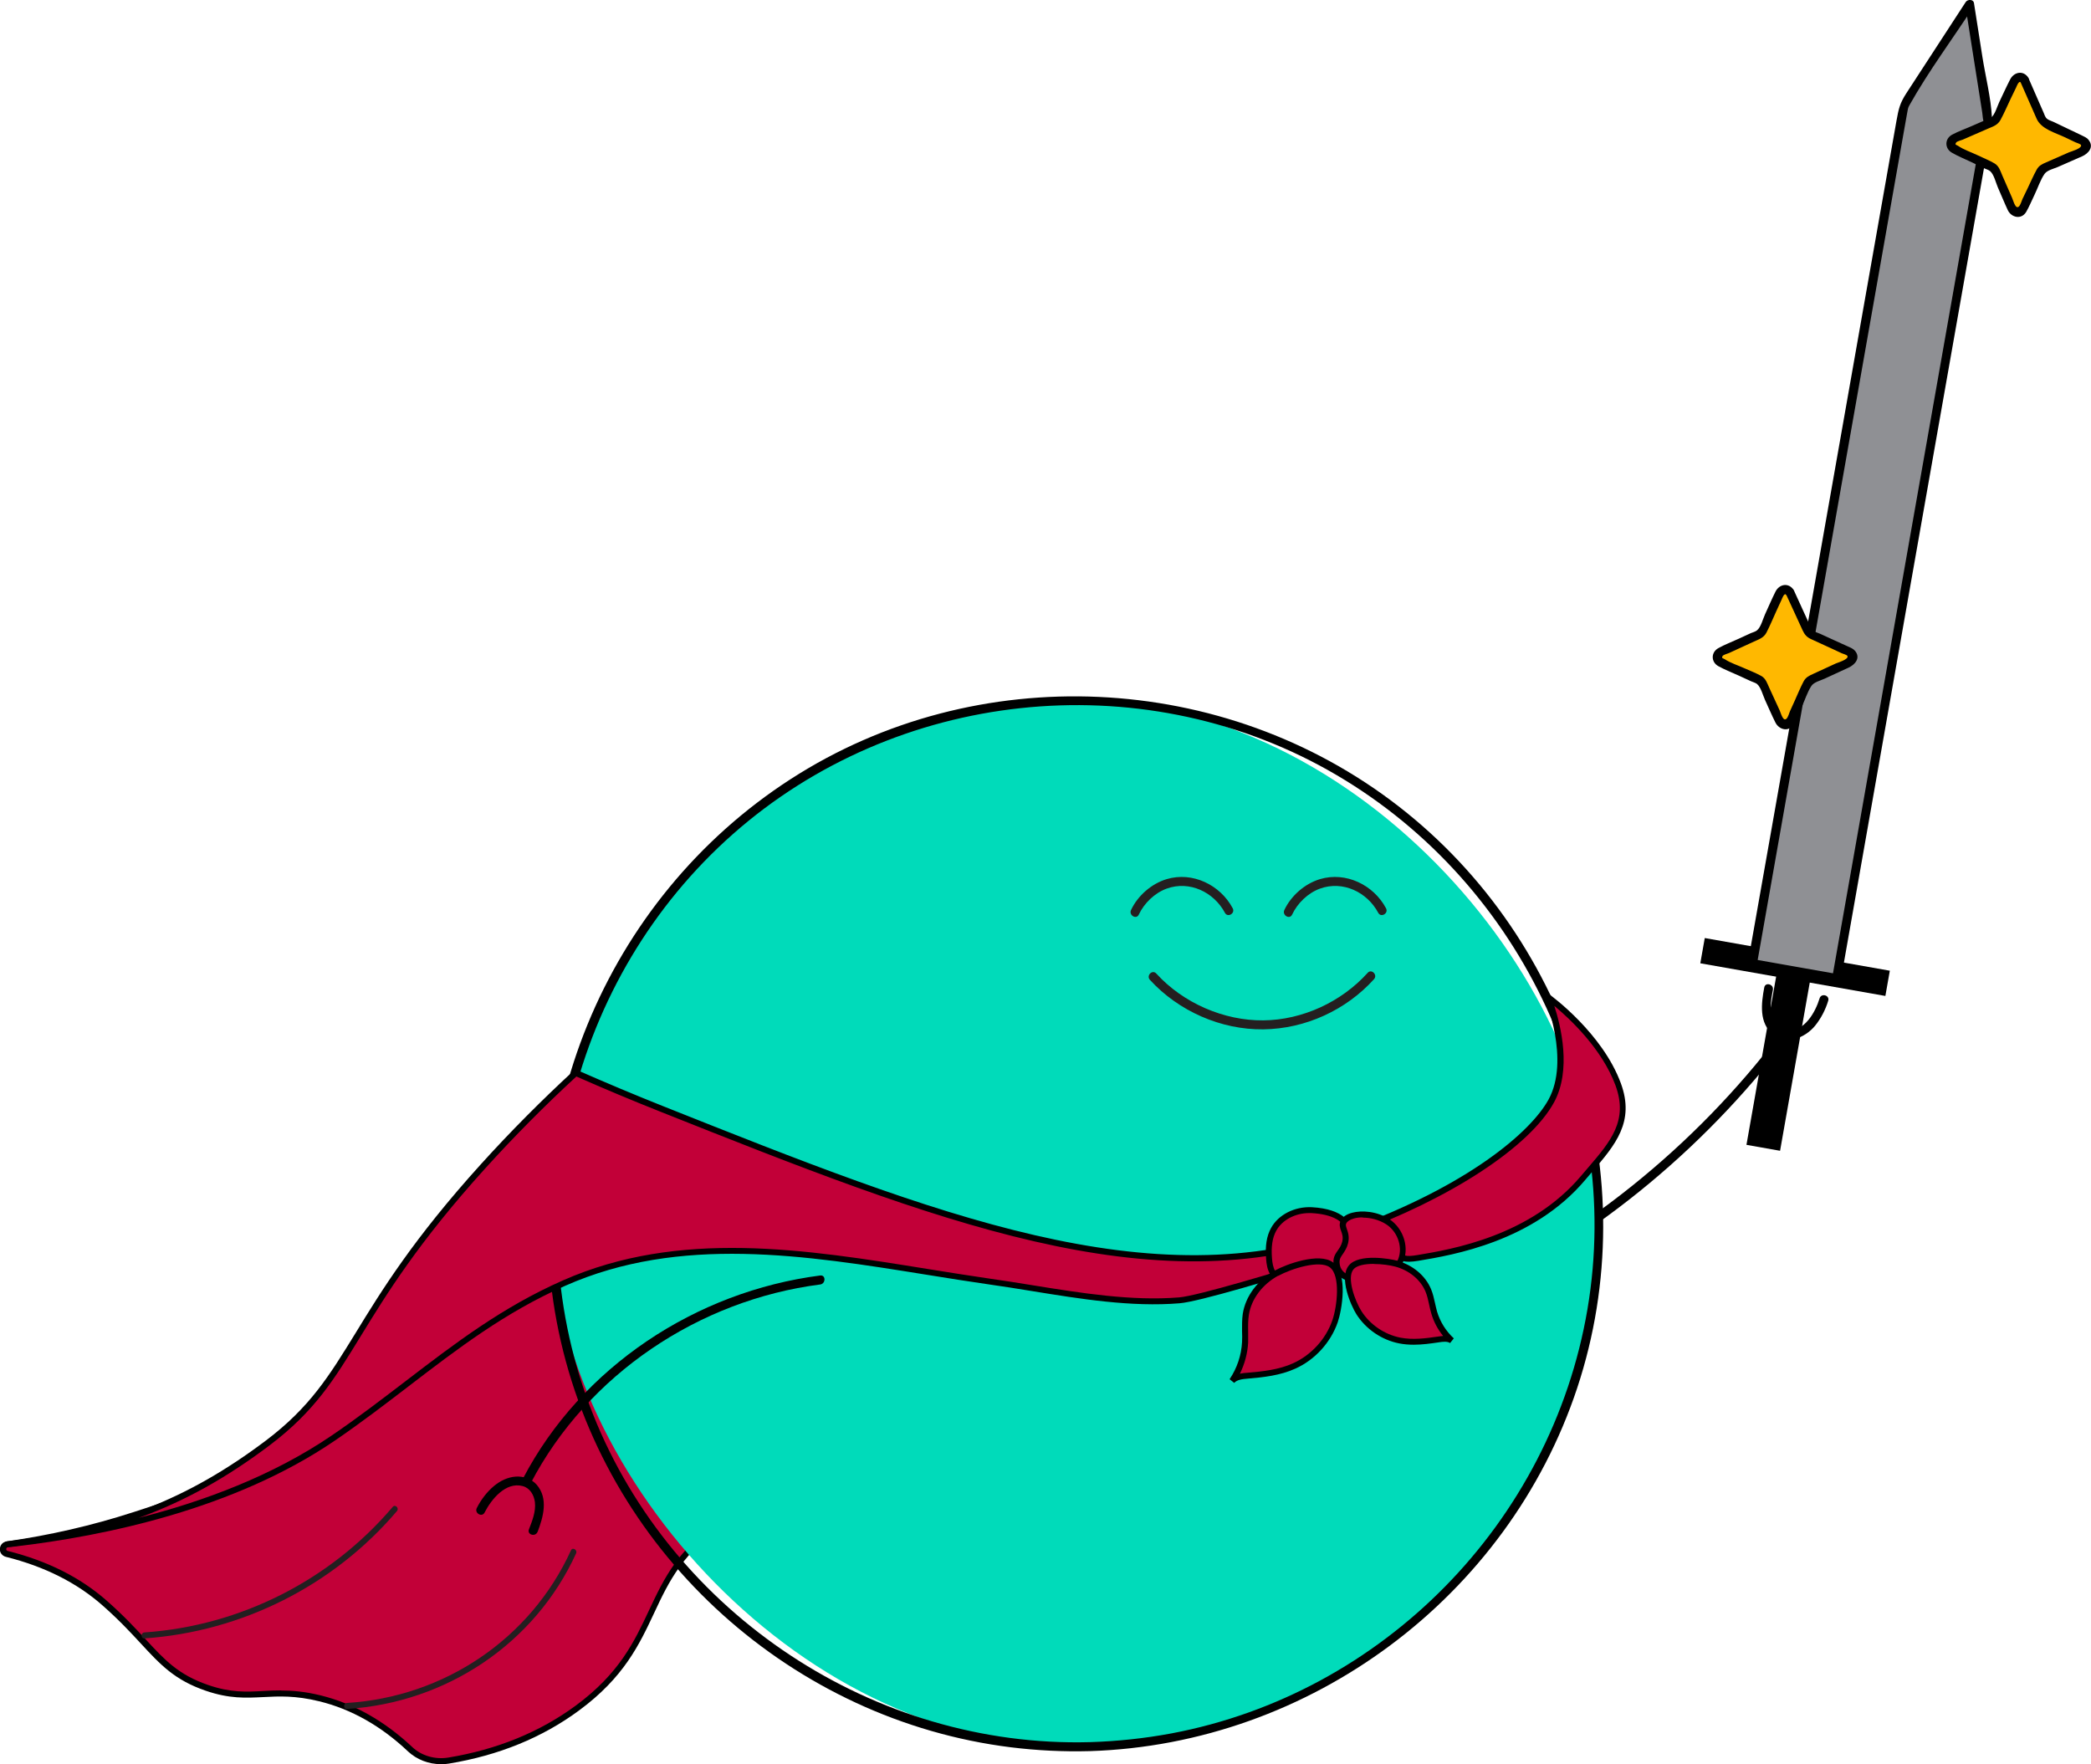 <?xml version="1.0" encoding="UTF-8"?>
<svg xmlns="http://www.w3.org/2000/svg" id="Layer_2" viewBox="0 0 174.58 147.29">
  <defs>
    <style>.cls-1{fill:#00dbba;}.cls-2{fill:#ffb800;}.cls-3{fill:#8f9094;}.cls-4{fill:#c20038;}.cls-5{fill:#241f20;}.cls-6{fill:#231f20;}</style>
  </defs>
  <g id="Layer_1-2">
    <g>
      <path class="cls-4" d="M8.72,133.83c4.04,3.56,4.66,5.76,8.55,7.09,3.72,1.28,5.22-.16,9.44,.87,3.28,.8,5.77,2.59,7.53,4.25,.86,.81,2.06,1.13,3.22,.94,3.09-.51,7.05-1.66,10.75-4.38,7.48-5.52,5.02-10.96,12.34-15.63,3.2-2.04,12.3-6.5,13.78-9.53,.06-.12,.32-.35,.19-.58-1.38-2.35-3.45-4.22-5.48-6.05-3.62-3.25-7.25-6.51-10.87-9.76-.84-.75-1.7-1.52-2.74-1.95-3.28-1.36-7.02,.99-9.73,2.9-4.22,2.97-8.17,6.3-11.82,9.94-7.21,7.18-7.47,7.13-8.06,7.56-5.57,4.08-10.88,5.79-14.67,7.01-2.67,.86-6.23,1.81-10.55,2.42-.45,.06-.48,.69-.04,.8,4.02,1,6.55,2.68,8.15,4.09Z"></path>
      <path d="M36.82,147.29c-1.03,0-2.02-.38-2.75-1.06-2.25-2.13-4.75-3.54-7.42-4.19-1.99-.49-3.36-.42-4.68-.35-1.44,.07-2.81,.15-4.79-.53-2.6-.89-3.78-2.17-5.41-3.93-.86-.93-1.84-1.99-3.23-3.21h0c-2.13-1.88-4.84-3.24-8.05-4.04-.31-.08-.52-.35-.5-.67,.02-.32,.24-.57,.57-.62,3.57-.51,7.11-1.32,10.51-2.42,3.82-1.23,9.06-2.92,14.6-6.97l.17-.12c.51-.35,1.35-.93,7.85-7.41,3.66-3.65,7.65-7,11.85-9.97,3.12-2.2,6.74-4.27,9.97-2.92,1.09,.45,2,1.27,2.81,2l10.87,9.76c2.02,1.82,4.12,3.7,5.53,6.11,.18,.31-.03,.6-.13,.74-.02,.03-.04,.05-.05,.07-1.15,2.36-6.67,5.49-10.7,7.78-1.29,.73-2.4,1.36-3.17,1.86-3.64,2.32-4.82,4.83-6.06,7.48-1.24,2.64-2.52,5.37-6.27,8.13-3.06,2.26-6.71,3.75-10.85,4.43-.23,.04-.46,.06-.69,.06Zm-13.38-6.15c.95,0,2,.08,3.34,.41,2.75,.68,5.32,2.13,7.64,4.31,.77,.73,1.9,1.06,3.01,.88,4.06-.67,7.64-2.13,10.64-4.34,3.65-2.69,4.9-5.36,6.11-7.94,1.28-2.72,2.48-5.29,6.25-7.69,.78-.5,1.9-1.13,3.2-1.87,3.97-2.25,9.41-5.34,10.49-7.56,.02-.04,.05-.09,.09-.14,.03-.04,.12-.17,.1-.2-1.37-2.34-3.44-4.2-5.43-5.99l-10.87-9.76c-.81-.73-1.65-1.48-2.66-1.91-3-1.25-6.48,.75-9.49,2.87-4.18,2.95-8.15,6.29-11.79,9.92-6.53,6.51-7.37,7.09-7.92,7.47l-.16,.11c-5.61,4.1-10.88,5.8-14.74,7.04-3.42,1.1-6.99,1.92-10.59,2.43-.12,.02-.14,.11-.14,.15s0,.13,.13,.16c3.29,.82,6.06,2.21,8.26,4.15,1.41,1.24,2.4,2.31,3.27,3.25,1.58,1.71,2.72,2.94,5.2,3.79,1.88,.65,3.2,.58,4.6,.5,.48-.03,.96-.05,1.48-.05Z"></path>
    </g>
    <g>
      <path d="M148.59,86.36c-7.13,9.39-16.5,16.91-27.2,21.87-.44,.2-.06,.85,.38,.65,10.82-5.02,20.26-12.64,27.47-22.14,.29-.38-.36-.76-.65-.38h0Z"></path>
      <path d="M147.3,82.44c-.25,1.33-.46,2.99,.75,3.94,1.14,.89,2.68,.26,3.5-.75,.49-.61,.86-1.32,1.09-2.08,.14-.46-.58-.66-.72-.2-.36,1.18-1.26,2.77-2.69,2.7-.64-.03-1.09-.53-1.27-1.11-.24-.75-.08-1.55,.06-2.3,.09-.47-.63-.67-.72-.2h0Z"></path>
    </g>
    <g>
      <rect class="cls-1" x="46.08" y="58.42" width="87.43" height="87.43" rx="43.71" ry="43.71" transform="translate(-2.76 2.49) rotate(-1.57)"></rect>
      <path d="M90.99,145.45c-17.96,.49-34.83-10.67-41.47-27.35-6.71-16.85-1.89-36.48,11.68-48.47,13.61-12.02,33.83-14.22,49.68-5.33,15.78,8.86,24.7,27.11,21.66,45s-17.12,32.1-34.73,35.42c-2.25,.42-4.53,.66-6.81,.73-.48,.02-.48,.77,0,.75,18.38-.58,34.88-12.83,40.68-30.31,5.82-17.55-.35-37.28-14.92-48.58s-35.23-12.28-50.75-2.26-23.32,29-19.18,46.96,19.43,31.61,37.56,33.87c2.19,.27,4.4,.38,6.6,.32,.48-.01,.48-.76,0-.75Z"></path>
    </g>
    <g>
      <path d="M44.31,123.83c4.75-9.08,14.05-15.29,24.17-16.59,.47-.06,.48-.81,0-.75-10.38,1.34-19.94,7.63-24.82,16.96-.22,.43,.42,.81,.65,.38h0Z"></path>
      <path d="M44.88,127.91c.48-1.26,.92-2.8-.07-3.95-.43-.49-1.1-.72-1.74-.68-.69,.05-1.3,.35-1.82,.78-.6,.5-1.09,1.15-1.44,1.84-.22,.43,.43,.81,.65,.38,.56-1.1,1.76-2.58,3.17-2.21,.62,.16,.95,.74,1.03,1.34,.09,.79-.22,1.56-.5,2.28-.17,.45,.55,.65,.72,.2h0Z"></path>
    </g>
    <g>
      <path class="cls-4" d="M48.08,89.58c1.54,.68,4.04,1.76,7.16,3,23.23,9.25,40.95,16.3,57.6,10.23,9.13-3.33,14.92-7.68,16.67-10.88,1.89-3.44-.29-8.69-.29-8.69,0,0,4.35,3.15,5.87,7.3,1.24,3.39-.77,5.24-2.92,7.8-4.29,5.1-10.97,6.22-13.78,6.69-2.86,.48-.01-1.41-4.21-.71-.32,.05-.86,.1-1.52,.29-1.84,.52-12.13,3.79-14.21,3.96-5.11,.42-10.66-.83-15.75-1.55-11.49-1.63-24.26-4.91-35.62,.11-7.48,3.31-12.64,8.42-19.28,12.95-7.58,5.17-17.66,7.75-26.62,8.8-.91,.11-.1,0-.59,.06,8.4-.99,14.89-3.27,21.75-8.46,7.35-5.55,6.52-10.44,17.99-23.11,3.13-3.46,5.9-6.1,7.74-7.79Z"></path>
      <path d="M.63,129.18H.63v-.02c-.1-.02-.13-.08-.15-.2l-.04-.24,.13-.03h0c8.83-1.05,15.09-3.49,21.63-8.42,3.69-2.79,5.28-5.39,7.49-8.98,2.14-3.5,4.81-7.85,10.47-14.1,2.46-2.72,5.07-5.34,7.75-7.81l.12-.11,.15,.07c2.34,1.03,4.74,2.04,7.15,3,22.83,9.09,40.86,16.26,57.42,10.23,9.81-3.58,15.04-8.04,16.54-10.77,1.81-3.3-.28-8.42-.3-8.47l-.34-.82,.72,.52c.18,.13,4.43,3.24,5.96,7.42,1.18,3.21-.47,5.14-2.38,7.36-.19,.22-.39,.45-.58,.68-4.35,5.17-11.06,6.29-13.93,6.77-1.25,.21-1.59,.01-1.82-.48-.12-.26-.28-.58-2.39-.22-.08,.01-.17,.03-.27,.04-.31,.04-.74,.1-1.22,.24-.41,.12-1.23,.37-2.28,.69-3.86,1.18-10.33,3.15-11.98,3.28-4.02,.33-8.27-.36-12.39-1.03-1.15-.19-2.3-.37-3.42-.53-1.74-.25-3.55-.54-5.29-.82-10.13-1.63-20.62-3.32-30.19,.92-5.03,2.22-8.95,5.23-13.1,8.41-1.96,1.5-3.98,3.05-6.14,4.52-8.36,5.7-19.15,7.96-26.73,8.84-.21,.03-.37,.04-.47,.04-.02,0-.06,0-.11,.01h-.01Zm47.5-39.31c-2.63,2.42-5.19,5-7.6,7.66-5.63,6.22-8.28,10.55-10.41,14.02-2.23,3.64-3.84,6.27-7.61,9.12-3.58,2.7-7.07,4.66-10.94,6.06,5.44-1.38,11.2-3.53,16.11-6.87,2.15-1.46,4.17-3.01,6.12-4.5,4.18-3.2,8.12-6.22,13.2-8.46,9.71-4.29,20.26-2.6,30.47-.95,1.75,.28,3.55,.57,5.28,.82,1.12,.16,2.27,.34,3.43,.53,4.09,.66,8.31,1.34,12.26,1.02,1.59-.13,8.28-2.17,11.88-3.26,1.06-.32,1.88-.57,2.29-.69,.52-.15,.97-.21,1.29-.25,.1-.01,.18-.03,.26-.04,2.3-.38,2.67-.02,2.92,.5,.1,.21,.18,.39,1.29,.2,2.81-.47,9.39-1.57,13.63-6.6,.2-.23,.39-.46,.59-.69,1.88-2.19,3.37-3.93,2.29-6.87-1.12-3.05-3.83-5.58-5.11-6.64,.54,1.65,1.46,5.36-.03,8.07-2.03,3.7-8.62,8.02-16.81,11-16.74,6.1-34.85-1.11-57.78-10.23-2.37-.94-4.73-1.93-7.02-2.94Z"></path>
    </g>
    <path class="cls-6" d="M12.05,136.79c8.14-.56,15.8-4.41,21.09-10.63,.21-.24-.14-.6-.35-.35-5.2,6.12-12.72,9.93-20.73,10.48-.32,.02-.32,.52,0,.5h0Z"></path>
    <path class="cls-6" d="M28.97,142.68c8.26-.52,15.67-5.42,19.13-12.99,.13-.29-.3-.55-.43-.25-3.38,7.41-10.6,12.23-18.7,12.74-.32,.02-.32,.52,0,.5h0Z"></path>
    <g>
      <path class="cls-4" d="M109.51,101.04c-1.25-.07-2.57,.51-3.17,1.61-.4,.74-.45,1.62-.38,2.45,.03,.4,.1,.81,.3,1.16,.63,1.1,2.25,1.09,3.43,.59,3.51-1.51,4.74-5.54-.18-5.81Z"></path>
      <path d="M108.12,107.43c-.86,0-1.66-.31-2.08-1.04-.23-.4-.3-.86-.33-1.27-.09-1.08,.04-1.92,.41-2.59,.61-1.12,1.97-1.81,3.41-1.74,2.71,.15,3.33,1.37,3.46,2.08,.27,1.5-1.11,3.3-3.2,4.2-.52,.23-1.11,.35-1.66,.35Zm1.18-6.15c-1.17,0-2.26,.58-2.75,1.48-.32,.58-.43,1.34-.35,2.31,.03,.36,.09,.75,.27,1.06,.54,.95,2.01,.96,3.11,.48,1.85-.8,3.13-2.4,2.9-3.66-.17-.98-1.24-1.58-3-1.67h0c-.06,0-.13,0-.19,0Z"></path>
    </g>
    <g>
      <path class="cls-4" d="M114.18,106.89c1.07-.04,2.19-.55,2.69-1.5,.6-1.15,.08-2.69-1.01-3.39-1.37-.89-3.31-.72-3.69,.03-.24,.48,.34,.84,.13,1.72-.19,.77-.75,.96-.72,1.66,.02,.49,.23,1.58,2.6,1.49Z"></path>
      <path d="M113.9,107.14c-2.05,0-2.53-.93-2.57-1.73-.02-.47,.18-.75,.37-1.02,.15-.21,.28-.4,.36-.71,.1-.39,0-.66-.09-.91-.09-.25-.19-.54-.03-.86,.15-.31,.49-.54,.96-.66,.8-.21,2.06-.13,3.09,.53,1.23,.8,1.73,2.5,1.09,3.72-.6,1.14-1.89,1.59-2.9,1.63h0c-.1,0-.2,0-.29,0Zm-.13-5.5c-.28,0-.53,.03-.73,.09-.32,.09-.56,.24-.64,.41-.06,.12-.03,.23,.05,.47,.1,.28,.23,.66,.1,1.2-.1,.4-.28,.65-.43,.88-.17,.24-.29,.41-.28,.71,.04,.89,.83,1.31,2.34,1.25h0c1.09-.04,2.07-.58,2.48-1.36,.52-1,.1-2.41-.92-3.07-.62-.4-1.34-.56-1.95-.56Z"></path>
    </g>
    <g>
      <path class="cls-4" d="M106.59,106.29c-1.3,.71-2.33,1.97-2.57,3.44-.12,.77-.03,1.56-.07,2.34-.06,1.15-.44,2.27-1.08,3.23,.32-.34,.83-.4,1.3-.44,1.32-.11,2.67-.26,3.88-.81,1.58-.71,2.85-2.1,3.41-3.74,.37-1.06,.8-3.88-.3-4.7-1.02-.77-3.62,.16-4.58,.69Z"></path>
      <path d="M103.05,115.46l-.39-.31c.62-.92,.98-1.99,1.04-3.1,.02-.3,.01-.6,0-.9,0-.48-.01-.97,.06-1.46,.23-1.47,1.24-2.82,2.69-3.62h0c.88-.49,3.68-1.55,4.85-.67,1.28,.96,.73,3.99,.39,4.99-.59,1.7-1.91,3.15-3.55,3.88-1.26,.57-2.65,.72-3.96,.83-.48,.04-.89,.09-1.14,.36Zm3.66-8.95c-1.32,.73-2.23,1.94-2.44,3.26-.07,.45-.07,.9-.06,1.38,0,.31,0,.62,0,.93-.05,.91-.29,1.8-.69,2.61,.22-.05,.45-.07,.64-.08,1.27-.11,2.61-.25,3.8-.79,1.51-.68,2.74-2.02,3.28-3.59,.41-1.18,.69-3.74-.21-4.42-.85-.64-3.22,.11-4.31,.71h0Z"></path>
    </g>
    <g>
      <path class="cls-4" d="M116.56,105.5c1.16,.32,2.22,1.12,2.68,2.24,.24,.59,.31,1.23,.5,1.84,.27,.9,.78,1.72,1.47,2.35-.32-.21-.74-.16-1.11-.1-1.07,.16-2.17,.29-3.23,.09-1.39-.27-2.65-1.13-3.41-2.32-.49-.77-1.36-2.92-.65-3.78,.66-.8,2.9-.55,3.75-.32Z"></path>
      <path d="M118.04,112.27c-.41,0-.82-.03-1.22-.11-1.45-.28-2.78-1.19-3.57-2.43-.46-.73-1.48-3.05-.63-4.08,.83-1.01,3.42-.56,4.01-.4h0c1.32,.36,2.38,1.25,2.85,2.38,.16,.38,.24,.77,.33,1.16,.05,.24,.11,.47,.17,.71,.26,.86,.74,1.63,1.4,2.24l-.31,.39c-.23-.15-.56-.12-.94-.06-.68,.1-1.38,.2-2.09,.2Zm-3.34-6.75c-.73,0-1.42,.12-1.7,.46-.58,.7,.13,2.64,.67,3.49,.72,1.13,1.93,1.95,3.25,2.21,1.04,.2,2.12,.06,3.14-.09,.13-.02,.28-.04,.43-.05-.45-.55-.79-1.19-.99-1.88-.07-.24-.13-.49-.18-.74-.08-.38-.16-.74-.3-1.08-.41-.99-1.35-1.77-2.52-2.09-.45-.12-1.13-.22-1.79-.22Z"></path>
    </g>
    <g>
      <path class="cls-5" d="M95.08,76.36c.45-.96,1.33-1.81,2.33-2.17,1.9-.69,3.94,.29,4.86,2.02,.23,.43,.88,.05,.65-.38-1.04-1.95-3.35-3.08-5.52-2.43-1.26,.38-2.41,1.38-2.97,2.58-.2,.43,.44,.82,.65,.38h0Z"></path>
      <path class="cls-5" d="M107.88,76.36c.45-.96,1.33-1.81,2.33-2.17,1.9-.69,3.94,.29,4.86,2.02,.23,.43,.88,.05,.65-.38-1.04-1.95-3.35-3.08-5.52-2.43-1.26,.38-2.41,1.38-2.97,2.58-.2,.43,.44,.82,.65,.38h0Z"></path>
      <path class="cls-5" d="M96.01,81.81c2.39,2.61,5.93,4.17,9.46,4.13s6.93-1.62,9.25-4.19c.32-.36-.21-.89-.53-.53-2.19,2.43-5.45,3.94-8.72,3.97s-6.67-1.43-8.93-3.91c-.33-.36-.86,.17-.53,.53h0Z"></path>
    </g>
    <rect x="142.04" y="79.65" width="15.69" height="2.14" transform="translate(16.3 -24.81) rotate(10.01)"></rect>
    <rect x="147.47" y="76.71" width="2.85" height="19.26" transform="translate(17.27 -24.56) rotate(10.01)"></rect>
    <g>
      <polygon class="cls-3" points="153.34 81.69 146.31 80.45 158.95 8.81 164.45 .37 165.98 10.05 153.34 81.69"></polygon>
      <path d="M153.44,81.33l-7.02-1.24,.26,.46,5.26-29.82,6.94-39.32,.35-1.97c.08-.44,.08-.45,.2-.67,1.59-2.83,3.58-5.5,5.35-8.22l-.69-.09,1.41,8.94c.02,.15,.09,.98,.12,.55,0,.08-.03,.16-.04,.24-.09,.45-.16,.91-.24,1.36l-2.59,14.68-7.8,44.21-1.97,11.15c-.08,.47,.64,.67,.72,.2l5.3-30.07,6.91-39.18c.16-.88,.45-1.84,.4-2.73-.09-1.68-.54-3.42-.8-5.08l-.7-4.47c-.05-.34-.53-.33-.69-.09l-4.94,7.59c-.56,.86-.66,1.32-.84,2.32l-2.56,14.49-7.87,44.63-1.97,11.15c-.03,.18,.05,.42,.26,.46l7.02,1.24c.47,.08,.67-.64,.2-.72Z"></path>
    </g>
    <g>
      <path class="cls-2" d="M169.05,6.72l1.44,3.28c.04,.1,.12,.18,.22,.23l3.23,1.56c.35,.17,.34,.68-.02,.84l-3.28,1.44c-.1,.04-.18,.12-.23,.22l-1.56,3.23c-.17,.35-.68,.34-.84-.02l-1.44-3.28c-.04-.1-.12-.18-.22-.23l-3.23-1.56c-.35-.17-.34-.68,.02-.84l3.28-1.44c.1-.04,.18-.12,.23-.22l1.56-3.23c.17-.35,.68-.34,.84,.02Z"></path>
      <path d="M168.72,6.91l1.32,3c.39,.88,1.57,1.17,2.38,1.56l.86,.41c.09,.04,.42,.14,.46,.22,.14,.28-.83,.55-.98,.61l-1.91,.84c-.35,.15-.62,.27-.81,.62-.28,.51-.51,1.05-.76,1.57l-.42,.87c-.07,.16-.17,.52-.31,.64-.28,.24-.46-.51-.55-.71l-.83-1.9c-.16-.37-.27-.78-.65-1-.44-.26-.94-.45-1.41-.68-.52-.25-1.16-.46-1.64-.79-.11-.08-.3-.06-.14-.28,.08-.1,.42-.18,.54-.23l2.11-.92c.42-.18,.8-.29,1.04-.72,.31-.57,.57-1.18,.85-1.77l.47-.97s.23-.63,.38-.38c.25,.41,.9,.04,.65-.38-.41-.68-1.21-.53-1.54,.11s-.6,1.25-.9,1.87c-.18,.37-.36,1.06-.69,1.32-.13,.1-.36,.16-.51,.22l-1.03,.45c-.56,.25-1.17,.46-1.71,.75-.64,.34-.64,1.16-.02,1.51,.53,.31,1.12,.54,1.68,.81l1.01,.49c.15,.07,.37,.13,.5,.24,.32,.28,.48,.98,.64,1.35,.28,.63,.54,1.28,.83,1.9s1.13,.83,1.54,.15c.26-.45,.46-.95,.69-1.42,.27-.55,.49-1.25,.84-1.75,.22-.31,.76-.43,1.09-.57l2.03-.89c.55-.24,1.04-.79,.55-1.39-.15-.19-.38-.27-.59-.38l-1.09-.52-1.19-.57c-.18-.09-.46-.16-.61-.3-.14-.12-.2-.34-.27-.5l-.5-1.14-.76-1.74c-.19-.44-.84-.06-.65,.38Z"></path>
    </g>
    <g>
      <path class="cls-2" d="M149.45,49.45l1.5,3.26c.05,.1,.13,.18,.23,.23l3.26,1.5c.36,.16,.36,.67,0,.84l-3.26,1.5c-.1,.05-.18,.13-.23,.23l-1.5,3.26c-.16,.36-.67,.36-.84,0l-1.5-3.26c-.05-.1-.13-.18-.23-.23l-3.26-1.5c-.36-.16-.36-.67,0-.84l3.26-1.5c.1-.05,.18-.13,.23-.23l1.5-3.26c.16-.36,.67-.36,.84,0Z"></path>
      <path d="M149.13,49.64l1.37,2.98c.16,.35,.35,.58,.71,.74l1.7,.78,.86,.4c.09,.04,.42,.13,.47,.22,.16,.28-.8,.56-.96,.63l-1.89,.87c-.35,.16-.62,.28-.81,.64-.27,.51-.49,1.06-.73,1.59l-.4,.88c-.07,.16-.16,.52-.3,.64-.28,.26-.47-.49-.56-.69l-.87-1.89c-.17-.37-.29-.78-.66-.99-.45-.25-.95-.44-1.42-.65-.53-.24-1.17-.44-1.65-.76-.11-.07-.3-.06-.16-.27,.07-.1,.42-.19,.53-.24l2.09-.96c.42-.19,.8-.31,1.03-.74,.3-.58,.55-1.19,.82-1.78l.45-.98s.23-.63,.37-.4c.26,.41,.91,.03,.65-.38-.42-.67-1.22-.53-1.54,.13-.31,.62-.58,1.26-.87,1.89-.17,.37-.34,1.07-.67,1.33-.13,.11-.35,.16-.51,.23l-1.02,.47c-.56,.26-1.15,.48-1.69,.78-.63,.35-.63,1.16,0,1.51,.54,.3,1.13,.52,1.69,.78l1.02,.47c.15,.07,.38,.13,.51,.23,.33,.27,.5,.96,.67,1.33,.29,.63,.56,1.27,.87,1.89s1.14,.83,1.54,.13c.26-.45,.44-.96,.66-1.43,.26-.56,.47-1.25,.81-1.76,.21-.31,.75-.44,1.08-.59l2.02-.93c.54-.25,1.03-.81,.54-1.4-.16-.19-.38-.27-.6-.37l-1.1-.5-1.2-.55c-.18-.08-.46-.16-.62-.28-.15-.12-.2-.33-.28-.5l-.52-1.13-.79-1.73c-.2-.44-.85-.06-.65,.38Z"></path>
    </g>
  </g>
</svg>
